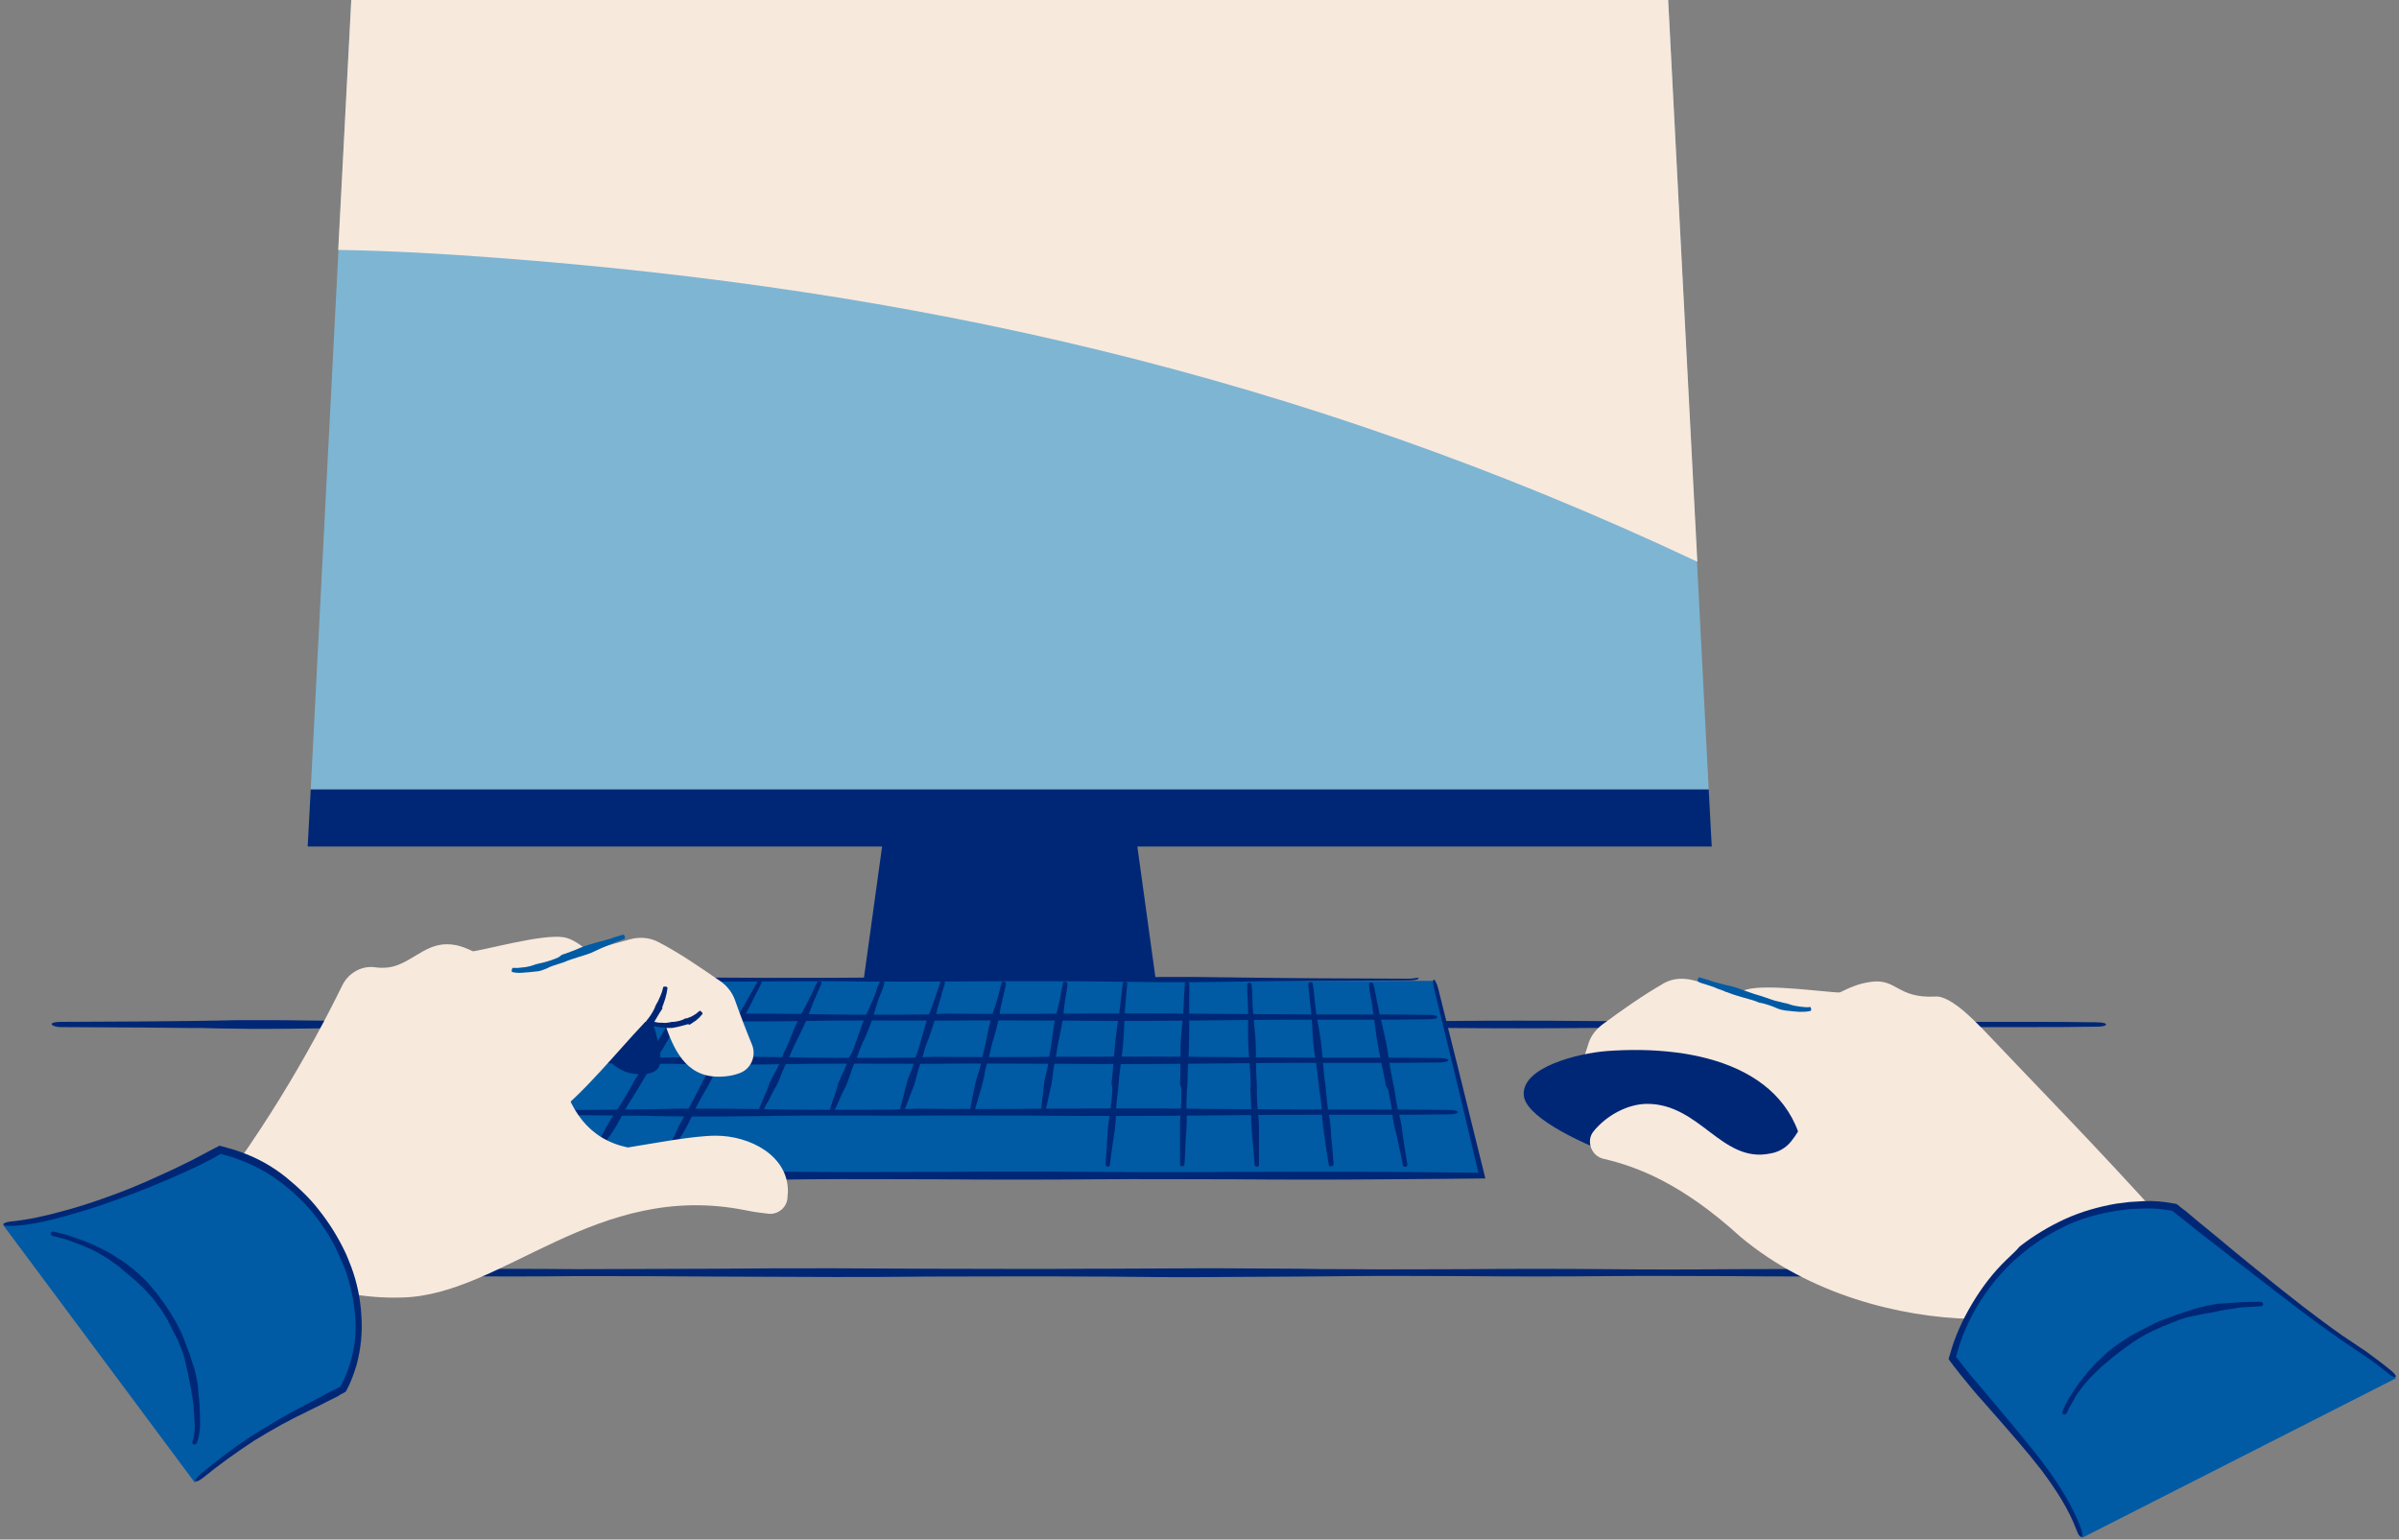 <svg width="550" height="353" viewBox="0 0 550 353" fill="none" xmlns="http://www.w3.org/2000/svg">
<rect x="0" y="0" width="550" height="353" fill="#808080" stroke="none"/>
<g clip-path="url(#clip0_3666_3853)">
<path d="M13.84 235.5C20.24 235.5 26.64 235.6 33.04 235.6L43.04 235.7C45.34 235.7 47.74 235.7 50.04 235.8C52.54 235.8 55.14 235.9 57.64 235.9C62.14 235.9 67.04 235.9 72.44 235.8C82.24 235.6 92.24 235.7 101.84 235.7C111.34 235.8 121.04 235.8 130.64 235.7C141.14 235.7 151.84 235.7 162.14 235.8C170.94 235.8 179.94 235.9 188.94 235.9C195.94 235.9 203.04 235.9 210.04 235.8C222.24 235.8 234.84 235.7 247.24 235.8H250.04C258.74 235.9 267.64 236 276.44 235.9C282.34 235.9 288.24 235.8 294.14 235.8C297.94 235.8 301.84 235.7 305.64 235.7C314.44 235.6 323.34 235.7 332.04 235.7C342.54 235.8 353.34 235.8 364.04 235.7C373.34 235.6 382.84 235.7 392.14 235.7C402.04 235.8 412.34 235.8 422.44 235.7C426.24 235.7 429.94 235.6 433.74 235.6C439.74 235.5 445.64 235.5 451.64 235.5C455.94 235.5 460.24 235.5 464.54 235.5C469.84 235.5 475.44 235.5 480.84 235.4C481.94 235.4 482.84 235.2 482.84 234.9C482.84 234.6 481.94 234.4 480.84 234.4C475.34 234.3 469.84 234.3 464.44 234.3C460.14 234.3 455.84 234.3 451.54 234.3C445.54 234.3 439.64 234.2 433.64 234.2C429.94 234.2 426.14 234.1 422.44 234.1C412.34 234 402.04 234.1 392.14 234.1C382.94 234.2 373.44 234.2 364.14 234.1C353.44 234 342.64 234 332.14 234.1C323.44 234.1 314.54 234.2 305.74 234.1C301.84 234.1 298.04 234.1 294.14 234C288.24 234 282.44 233.9 276.54 233.9C275.14 233.9 273.84 233.9 272.44 233.9C264.94 233.9 257.34 234 249.94 234H247.24C234.84 234.1 222.24 234 210.04 234C203.04 234 195.94 233.9 188.94 233.9C180.04 233.9 170.94 233.9 162.14 234C151.84 234 141.14 234.1 130.74 234.1C121.04 234 111.24 234 101.84 234.1C92.14 234.2 82.24 234.2 72.34 234C67.04 233.9 62.14 233.9 57.64 233.9C55.14 233.9 52.54 233.9 50.04 234C47.74 234 45.34 234.1 43.04 234.1L32.94 234.2C26.54 234.2 20.24 234.3 13.84 234.3C12.74 234.3 11.84 234.5 11.84 234.8C11.84 235.1 12.74 235.5 13.84 235.5Z" fill="#002776"/>
<path d="M13.84 292.4C20.34 292.4 26.84 292.5 33.24 292.5L43.34 292.6C45.74 292.6 48.04 292.6 50.44 292.7C53.04 292.7 55.54 292.8 58.14 292.8C62.74 292.8 67.64 292.8 73.04 292.7C82.94 292.5 93.04 292.6 102.84 292.6C112.44 292.7 122.34 292.7 132.04 292.6C142.64 292.6 153.54 292.6 164.04 292.7C172.94 292.7 182.14 292.8 191.14 292.8C198.24 292.8 205.34 292.8 212.54 292.7C224.84 292.7 237.64 292.6 250.14 292.7H253.04C261.84 292.8 270.94 292.9 279.84 292.8C285.84 292.8 291.74 292.7 297.74 292.7C301.64 292.7 305.54 292.6 309.44 292.6C318.34 292.5 327.44 292.6 336.14 292.6C346.74 292.7 357.74 292.7 368.54 292.6C377.94 292.5 387.64 292.6 396.94 292.6C406.94 292.7 417.34 292.7 427.64 292.6C431.44 292.6 435.24 292.5 439.04 292.5C445.04 292.4 451.14 292.4 457.14 292.4C461.44 292.4 465.84 292.4 470.14 292.4C475.54 292.4 481.14 292.4 486.64 292.3C487.74 292.3 488.64 292.1 488.64 291.8C488.64 291.5 487.74 291.3 486.64 291.3C481.14 291.2 475.44 291.2 470.04 291.2C465.74 291.2 461.34 291.2 457.04 291.2C451.04 291.2 444.94 291.1 438.94 291.1C435.14 291.1 431.34 291 427.54 291C417.24 290.9 406.94 291 396.84 291C387.54 291.1 377.84 291.1 368.44 291C357.64 290.9 346.64 290.9 336.04 291C327.24 291 318.24 291.1 309.24 291C305.34 291 301.44 291 297.54 290.9C291.64 290.9 285.64 290.8 279.74 290.8C278.34 290.8 276.94 290.8 275.54 290.8C267.94 290.8 260.24 290.9 252.74 290.9H250.04C237.54 291 224.74 290.9 212.44 290.9C205.34 290.9 198.24 290.8 191.04 290.8C182.04 290.8 172.84 290.8 163.94 290.9C153.44 290.9 142.64 291 132.14 291C122.34 290.9 112.44 290.9 102.84 291C93.04 291.1 82.94 291.1 73.04 290.9C67.64 291 62.74 291 58.14 291C55.54 291 53.04 291 50.44 291.1C48.04 291.1 45.74 291.2 43.34 291.2L33.14 291.3C26.74 291.3 20.24 291.4 13.84 291.4C12.74 291.4 11.74 291.6 11.74 291.9C11.74 292.2 12.74 292.3 13.84 292.4Z" fill="#002776"/>
<path d="M265.64 229.5H197.34L209.34 142.6H253.64L265.64 229.5Z" fill="#002776"/>
<path d="M382.44 184.1H80.54L71.24 181L80.54 0H382.44L391.74 181L382.44 184.1Z" fill="#7EB5D2"/>
<path d="M389.14 128.8C297.44 85.6 208.44 66.2 113.74 59.1C101.84 58.2 89.74 57.5 77.54 57.3L80.54 -0.1H382.44L389.14 128.8Z" fill="#F8E9DD"/>
<path d="M71.24 181H391.74L392.44 194.1H70.54L71.24 181Z" fill="#002776"/>
<path d="M328.64 224.9L339.64 269.8H100.04L132.04 224.9H325.34" fill="#005AA4"/>
<path d="M323.04 224.4C315.74 224.4 308.54 224.3 301.24 224.3L289.94 224.2L282.04 224.1C279.14 224.1 276.24 224 273.44 224C268.24 224 262.84 224 256.74 224.1C245.64 224.3 234.34 224.2 223.34 224.2C212.64 224.1 201.54 224.1 190.64 224.2C178.74 224.2 166.54 224.2 154.84 224.1C147.24 224.1 139.44 224.1 131.64 224C130.04 226.2 128.54 228.4 126.94 230.6L113.04 250.1C108.34 256.8 103.44 263.6 98.64 270.5C105.24 270.5 112.04 270.5 118.64 270.5H121.84C131.64 270.6 141.84 270.7 151.84 270.6L171.94 270.5C176.24 270.5 180.64 270.5 185.04 270.4C195.04 270.3 205.14 270.4 214.94 270.4C226.84 270.5 239.14 270.5 251.24 270.4C261.84 270.3 272.64 270.4 283.04 270.4C294.34 270.5 305.94 270.5 317.44 270.4L330.24 270.3C333.64 270.3 337.14 270.2 340.54 270.2C339.64 266.4 338.64 262.7 337.74 258.9L334.24 244.7C332.74 238.8 331.24 232.7 329.74 226.7C329.44 225.5 328.94 224.6 328.74 224.6C328.44 224.7 328.54 225.7 328.84 226.9C330.34 232.9 331.74 239 333.24 245C334.34 249.7 335.54 254.4 336.64 259.2L338.94 268.9L330.24 268.8C326.04 268.8 321.74 268.7 317.54 268.7C306.04 268.6 294.44 268.7 283.14 268.7C272.74 268.8 261.94 268.8 251.34 268.7C239.24 268.6 226.94 268.6 215.04 268.7C205.24 268.7 195.04 268.8 185.04 268.7L171.94 268.6C165.24 268.6 158.64 268.5 151.94 268.5C150.34 268.5 148.84 268.5 147.24 268.5C138.64 268.5 130.04 268.6 121.74 268.6H118.74C113.04 268.6 107.24 268.6 101.54 268.6C105.94 262.5 110.24 256.5 114.44 250.6C119.04 244.1 123.74 237.6 128.34 231.1C129.74 229.1 131.14 227.2 132.54 225.2C140.04 225.2 147.54 225.2 154.84 225.1C166.54 225.1 178.74 225 190.54 225C201.54 225.1 212.64 225.1 223.34 225C234.34 224.9 245.64 224.9 256.74 225.1C262.84 225.2 268.24 225.2 273.44 225.2L282.04 225.1C284.64 225.1 287.34 225 289.94 225L301.34 224.9C308.54 224.9 315.74 224.8 322.94 224.8C324.24 224.8 325.24 224.6 325.24 224.3C325.24 224 324.34 224.4 323.04 224.4Z" fill="#002776"/>
<path d="M128.84 249.2C127.64 251.1 126.34 253.2 124.84 255C124.04 256 123.44 257 122.84 257.9C122.54 258.4 122.24 258.9 121.84 259.5C121.54 260 121.24 260.5 120.94 260.9L119.64 262.9C118.84 264.2 118.04 265.5 117.24 266.8C117.14 267 117.14 267.3 117.44 267.5C117.64 267.7 117.94 267.6 118.14 267.4C119.04 266.2 119.94 264.9 120.84 263.7L122.24 261.8C122.54 261.3 122.94 260.9 123.24 260.5C123.64 260 123.94 259.5 124.34 259C124.94 258.1 125.64 257.1 126.24 256C127.44 254 128.84 252 130.14 250.1L130.84 249.1C132.04 247.2 133.34 245.4 134.64 243.6C136.04 241.7 137.44 239.7 138.74 237.6C139.24 236.8 139.74 236.1 140.14 235.3C140.84 234.1 141.64 232.9 142.44 231.7C142.94 230.8 143.54 230 144.14 229.1C144.84 228 145.64 226.9 146.24 225.8C146.34 225.6 146.34 225.3 146.04 225.1C145.84 225 145.54 225 145.34 225.2C144.54 226.3 143.84 227.3 143.14 228.4C142.54 229.2 142.04 230.1 141.44 230.9C140.64 232.1 139.74 233.2 138.94 234.4C138.44 235.1 137.84 235.8 137.34 236.6C135.94 238.6 134.54 240.6 133.34 242.6C132.14 244.5 130.94 246.4 129.64 248.2L128.84 249.2Z" fill="#002776"/>
<path d="M144.64 249.3C143.54 251.2 142.34 253.2 141.04 255.1C140.34 256.1 139.74 257.1 139.24 258C138.94 258.5 138.64 259 138.44 259.5C138.14 260 137.94 260.5 137.64 260.9L136.54 262.9C135.84 264.2 135.14 265.5 134.34 266.7C134.24 266.9 134.34 267.2 134.54 267.4C134.74 267.6 135.04 267.5 135.24 267.3C136.04 266.1 136.84 264.8 137.64 263.6L138.94 261.7C139.24 261.2 139.54 260.8 139.84 260.4C140.14 259.9 140.54 259.4 140.84 258.9C141.44 258 141.94 257 142.54 255.9C143.54 253.9 144.84 251.9 146.04 250L146.64 249C147.74 247.1 148.84 245.3 150.04 243.5C151.24 241.6 152.54 239.6 153.64 237.5C154.04 236.7 154.44 236 154.94 235.2C155.64 234 156.24 232.8 156.94 231.6C157.44 230.7 157.94 229.9 158.44 229C159.04 227.9 159.74 226.8 160.34 225.7C160.44 225.5 160.34 225.2 160.14 225C159.94 224.8 159.64 224.9 159.44 225.1C158.74 226.2 158.04 227.3 157.44 228.3C156.94 229.1 156.44 230 155.84 230.8C155.14 232 154.34 233.1 153.54 234.3C153.04 235 152.54 235.7 152.14 236.5C150.84 238.5 149.64 240.5 148.54 242.5C147.44 244.4 146.44 246.3 145.24 248.1L144.64 249.3Z" fill="#002776"/>
<path d="M160.44 249.3C159.44 251.2 158.44 253.2 157.34 255.1C156.74 256.1 156.24 257.1 155.74 258C155.44 258.5 155.24 259 155.04 259.5C154.84 260 154.64 260.5 154.34 260.9L153.34 262.9C152.74 264.2 152.04 265.5 151.44 266.7C151.34 266.9 151.44 267.2 151.64 267.3C151.84 267.4 152.14 267.4 152.34 267.1C153.04 265.8 153.74 264.6 154.44 263.4L155.54 261.5C155.84 261 156.04 260.6 156.34 260.2C156.64 259.7 156.94 259.2 157.24 258.7C157.74 257.8 158.24 256.8 158.74 255.7C159.64 253.7 160.74 251.7 161.84 249.8L162.44 248.8C163.34 246.9 164.44 245.1 165.44 243.3C166.54 241.4 167.64 239.4 168.64 237.3C169.04 236.5 169.34 235.8 169.74 235C170.34 233.8 170.84 232.6 171.54 231.4C171.94 230.5 172.44 229.7 172.84 228.8C173.44 227.7 173.94 226.6 174.54 225.5C174.64 225.3 174.54 225 174.34 224.9C174.14 224.8 173.84 224.8 173.64 225.1C173.04 226.2 172.44 227.3 171.84 228.3C171.34 229.1 170.94 230 170.44 230.8C169.74 232 169.14 233.1 168.44 234.3C168.04 235 167.54 235.7 167.14 236.5C165.94 238.5 164.94 240.5 163.94 242.5C163.04 244.4 162.04 246.3 161.04 248.1L160.44 249.3Z" fill="#002776"/>
<path d="M179.44 242.2C178.84 243.6 178.24 245 177.44 246.3C177.04 247 176.74 247.7 176.44 248.3C176.34 248.7 176.14 249 176.04 249.4C175.94 249.7 175.84 250.1 175.64 250.4L175.04 251.8C174.64 252.7 174.34 253.6 173.94 254.5C173.84 254.7 174.04 254.9 174.24 255C174.44 255.1 174.74 255.1 174.84 254.9C175.24 254 175.74 253.1 176.24 252.3L176.94 250.9C177.14 250.6 177.24 250.3 177.44 249.9C177.64 249.6 177.84 249.2 178.04 248.9C178.34 248.3 178.64 247.6 178.94 246.8C179.44 245.4 180.14 244 180.84 242.6L181.14 241.9C181.64 240.6 182.34 239.2 182.94 238C183.64 236.6 184.34 235.2 184.94 233.8C185.14 233.3 185.34 232.7 185.54 232.2C185.84 231.3 186.24 230.5 186.54 229.6C186.84 229 187.04 228.4 187.34 227.8C187.64 227 188.04 226.3 188.34 225.5C188.44 225.3 188.24 225.1 188.04 225C187.84 224.9 187.54 224.9 187.44 225.1C187.04 225.8 186.64 226.6 186.34 227.4C186.04 228 185.74 228.6 185.44 229.2C185.04 230 184.64 230.8 184.14 231.7C183.84 232.2 183.54 232.7 183.34 233.2C182.64 234.6 181.94 236 181.44 237.5C180.94 238.8 180.34 240.2 179.64 241.5L179.44 242.2Z" fill="#002776"/>
<path d="M194.74 242.3C194.24 243.7 193.74 245.1 193.04 246.4C192.74 247.1 192.44 247.8 192.14 248.5C192.04 248.9 191.94 249.2 191.84 249.6C191.74 249.9 191.64 250.3 191.54 250.6L191.04 252C190.74 252.9 190.44 253.8 190.14 254.7C190.04 254.9 190.24 255.1 190.54 255.2C190.84 255.3 191.04 255.3 191.14 255.1C191.54 254.2 191.94 253.3 192.34 252.4L192.94 251C193.04 250.7 193.24 250.4 193.44 250C193.64 249.7 193.74 249.3 193.94 249C194.24 248.4 194.44 247.7 194.74 246.9C195.14 245.5 195.74 244.1 196.34 242.7L196.64 242C197.04 240.7 197.64 239.3 198.24 238.1C198.84 236.7 199.44 235.3 199.94 233.8C200.14 233.3 200.24 232.7 200.44 232.2C200.74 231.3 200.94 230.5 201.24 229.6C201.44 229 201.64 228.4 201.94 227.8C202.24 227 202.54 226.3 202.74 225.5C202.84 225.3 202.64 225.1 202.34 225C202.14 224.9 201.84 224.9 201.74 225.1C201.34 225.8 201.04 226.6 200.84 227.4C200.64 228 200.34 228.6 200.14 229.2C199.74 230 199.44 230.8 199.04 231.7C198.84 232.2 198.54 232.7 198.34 233.2C197.74 234.6 197.24 236.1 196.74 237.5C196.24 238.8 195.84 240.2 195.24 241.5L194.74 242.3Z" fill="#002776"/>
<path d="M209.94 242.3C209.54 243.7 209.14 245.1 208.54 246.4C208.24 247.1 208.04 247.8 207.84 248.5C207.74 248.9 207.64 249.2 207.54 249.6C207.44 249.9 207.34 250.3 207.34 250.6L206.94 252C206.74 252.9 206.44 253.8 206.24 254.7C206.24 254.9 206.34 255.1 206.64 255.1C206.94 255.2 207.14 255.1 207.24 255C207.54 254.1 207.84 253.2 208.24 252.3L208.74 250.9C208.84 250.6 209.04 250.3 209.14 249.9C209.24 249.6 209.44 249.2 209.54 248.9C209.74 248.3 209.94 247.6 210.14 246.8C210.44 245.4 210.94 244 211.44 242.6L211.64 241.9C211.94 240.6 212.44 239.2 212.94 238C213.44 236.6 213.94 235.2 214.34 233.7C214.44 233.2 214.64 232.6 214.74 232.1C214.94 231.2 215.14 230.4 215.44 229.5C215.64 228.9 215.84 228.3 215.94 227.7C216.14 226.9 216.44 226.2 216.64 225.4C216.64 225.2 216.54 225 216.24 225C215.94 224.9 215.74 225 215.64 225.1C215.34 225.9 215.14 226.6 214.84 227.4C214.64 228 214.44 228.6 214.24 229.2C213.94 230 213.64 230.9 213.34 231.7C213.14 232.2 212.94 232.7 212.74 233.2C212.24 234.6 211.84 236.1 211.44 237.5C211.04 238.8 210.74 240.2 210.24 241.5L209.94 242.3Z" fill="#002776"/>
<path d="M225.24 242.4C224.94 243.8 224.64 245.2 224.14 246.5C223.94 247.2 223.74 247.9 223.54 248.6C223.44 249 223.44 249.3 223.34 249.7C223.24 250 223.24 250.4 223.14 250.7L222.84 252.1C222.64 253 222.54 253.9 222.34 254.8C222.34 255 222.54 255.1 222.74 255.2C223.04 255.3 223.24 255.2 223.34 255C223.64 254.1 223.84 253.2 224.14 252.3L224.54 250.9C224.64 250.6 224.74 250.3 224.84 249.9C224.94 249.6 225.04 249.2 225.14 248.8C225.34 248.2 225.44 247.5 225.64 246.7C225.84 245.3 226.24 243.9 226.64 242.6L226.84 241.9C227.14 240.6 227.44 239.2 227.84 238C228.24 236.6 228.64 235.2 228.94 233.7C229.04 233.2 229.14 232.6 229.24 232.1C229.34 231.2 229.54 230.4 229.74 229.6C229.84 229 230.04 228.4 230.14 227.8C230.34 227 230.54 226.3 230.64 225.5C230.64 225.3 230.44 225.2 230.24 225.1C229.94 225 229.74 225.1 229.64 225.3C229.44 226.1 229.24 226.8 229.04 227.6C228.94 228.2 228.74 228.8 228.54 229.4C228.34 230.2 228.04 231.1 227.74 231.9C227.54 232.4 227.44 232.9 227.24 233.5C226.84 234.9 226.54 236.4 226.24 237.8C225.94 239.1 225.74 240.5 225.34 241.7L225.24 242.4Z" fill="#002776"/>
<path d="M240.54 242.4C240.34 243.8 240.14 245.2 239.74 246.5C239.54 247.2 239.44 247.9 239.34 248.6C239.34 249 239.24 249.3 239.24 249.7C239.24 250 239.14 250.4 239.14 250.7L238.94 252.1C238.84 253 238.74 253.9 238.64 254.8C238.64 255 238.84 255.1 239.14 255.2C239.44 255.3 239.64 255.2 239.64 255C239.84 254.1 240.04 253.2 240.24 252.3L240.54 250.9C240.64 250.6 240.74 250.3 240.74 249.9C240.84 249.5 240.94 249.2 241.04 248.8C241.14 248.2 241.24 247.5 241.34 246.7C241.44 245.3 241.74 243.9 242.04 242.6L242.14 241.9C242.34 240.6 242.54 239.2 242.84 238C243.14 236.6 243.44 235.2 243.64 233.7C243.74 233.2 243.74 232.6 243.84 232.1C243.94 231.3 244.04 230.4 244.14 229.6C244.24 229 244.34 228.4 244.44 227.8C244.54 227 244.74 226.3 244.74 225.5C244.74 225.3 244.54 225.2 244.24 225.1C243.94 225.1 243.74 225.1 243.74 225.3C243.54 226.1 243.44 226.8 243.24 227.6C243.14 228.2 243.04 228.8 242.94 229.4C242.74 230.2 242.54 231.1 242.34 231.9C242.24 232.4 242.04 232.9 241.94 233.5C241.64 234.9 241.44 236.4 241.24 237.8C241.04 239.1 240.94 240.5 240.64 241.7L240.54 242.4Z" fill="#002776"/>
<path d="M255.04 249.6C254.94 251.5 254.74 253.5 254.44 255.4C254.24 256.5 254.14 257.4 254.04 258.3C254.04 258.8 253.94 259.3 253.94 259.8C253.94 260.3 253.94 260.7 253.84 261.2L253.74 263.2C253.64 264.5 253.54 265.7 253.44 267C253.44 267.2 253.64 267.4 253.94 267.5C254.24 267.5 254.44 267.4 254.44 267.1C254.64 265.8 254.74 264.6 254.94 263.3L255.24 261.3C255.34 260.8 255.34 260.4 255.44 259.9C255.54 259.4 255.64 258.9 255.64 258.4C255.74 257.5 255.84 256.5 255.84 255.5C255.84 253.5 256.14 251.6 256.34 249.7L256.44 248.7C256.54 246.8 256.84 245 257.04 243.1C257.34 241.1 257.54 239.1 257.64 237.1C257.64 236.4 257.74 235.6 257.74 234.9C257.84 233.7 257.84 232.5 257.94 231.3C258.04 230.4 258.04 229.6 258.14 228.7C258.24 227.6 258.34 226.5 258.44 225.5C258.44 225.3 258.24 225.1 257.94 225.1C257.64 225.1 257.44 225.2 257.44 225.4C257.24 226.5 257.14 227.6 257.04 228.6C256.94 229.4 256.84 230.3 256.74 231.1C256.64 232.3 256.44 233.5 256.24 234.6C256.14 235.3 256.04 236.1 255.94 236.8C255.64 238.8 255.54 240.8 255.34 242.8C255.24 244.6 255.04 246.5 254.84 248.4L255.04 249.6Z" fill="#002776"/>
<path d="M270.84 249.6C270.84 251.5 270.84 253.5 270.64 255.4C270.54 256.5 270.54 257.4 270.54 258.3C270.54 258.8 270.54 259.3 270.54 259.8C270.54 260.3 270.54 260.7 270.54 261.2V263.2C270.54 264.5 270.54 265.7 270.54 267C270.54 267.2 270.74 267.4 271.04 267.4C271.34 267.4 271.54 267.2 271.54 267C271.64 265.7 271.74 264.5 271.74 263.2L271.84 261.2C271.84 260.7 271.94 260.3 271.94 259.8C271.94 259.3 272.04 258.8 272.04 258.3C272.04 257.4 272.14 256.4 272.04 255.4C271.94 253.5 272.04 251.5 272.14 249.6L272.24 248.6C272.24 246.7 272.34 244.9 272.44 243C272.54 241 272.64 239 272.64 237C272.64 236.3 272.64 235.5 272.64 234.8C272.64 233.6 272.64 232.4 272.64 231.3C272.64 230.4 272.64 229.6 272.64 228.7C272.64 227.6 272.74 226.5 272.64 225.5C272.64 225.3 272.44 225.1 272.14 225.1C271.84 225.1 271.64 225.3 271.64 225.5C271.54 226.6 271.54 227.7 271.44 228.7C271.44 229.5 271.34 230.4 271.34 231.2C271.24 232.4 271.14 233.6 271.04 234.7C270.94 235.4 270.94 236.2 270.84 236.9C270.64 238.9 270.64 240.9 270.64 242.9C270.64 244.7 270.64 246.6 270.54 248.5L270.84 249.6Z" fill="#002776"/>
<path d="M286.64 249.7C286.74 251.6 286.94 253.6 286.84 255.5C286.84 256.6 286.84 257.5 286.94 258.4C286.94 258.9 287.04 259.4 287.04 259.9C287.04 260.4 287.14 260.8 287.14 261.3L287.34 263.3C287.44 264.6 287.54 265.8 287.64 267.1C287.64 267.3 287.94 267.5 288.14 267.5C288.44 267.5 288.64 267.3 288.64 267.1C288.64 265.8 288.64 264.6 288.64 263.3V261.3C288.64 260.8 288.64 260.4 288.64 259.9C288.64 259.4 288.64 258.9 288.64 258.4C288.64 257.5 288.54 256.5 288.44 255.5C288.24 253.6 288.14 251.6 288.14 249.7V248.7C288.04 246.9 287.94 245 287.94 243.1C287.94 241.1 287.94 239.1 287.74 237.1C287.64 236.4 287.64 235.6 287.54 234.9C287.44 233.7 287.34 232.5 287.24 231.4C287.14 230.6 287.14 229.7 287.14 228.9C287.14 227.8 287.04 226.7 286.94 225.7C286.94 225.5 286.64 225.3 286.44 225.3C286.14 225.3 285.94 225.5 285.94 225.7C285.94 226.8 285.94 227.9 286.04 228.9C286.04 229.7 286.14 230.6 286.14 231.4C286.14 232.6 286.14 233.8 286.14 235C286.14 235.7 286.14 236.5 286.14 237.2C286.14 239.2 286.24 241.2 286.44 243.2C286.54 245 286.74 246.9 286.74 248.8L286.64 249.7Z" fill="#002776"/>
<path d="M302.44 249.7C302.74 251.6 303.04 253.6 303.04 255.5C303.14 256.6 303.24 257.5 303.34 258.4C303.44 258.9 303.54 259.4 303.54 259.9C303.64 260.4 303.74 260.8 303.74 261.3L304.04 263.3C304.24 264.6 304.44 265.8 304.64 267.1C304.64 267.3 304.94 267.5 305.24 267.4C305.54 267.4 305.74 267.2 305.74 266.9C305.64 265.6 305.54 264.4 305.44 263.1L305.24 261.1C305.24 260.6 305.14 260.2 305.14 259.7C305.14 259.2 305.04 258.7 305.04 258.2C304.94 257.3 304.84 256.3 304.64 255.3C304.24 253.4 304.14 251.4 303.94 249.5L303.84 248.5C303.54 246.7 303.44 244.8 303.24 242.9C303.04 240.9 302.94 238.9 302.54 236.9C302.44 236.2 302.34 235.4 302.14 234.7C301.94 233.5 301.74 232.4 301.64 231.2C301.54 230.4 301.44 229.5 301.34 228.7C301.24 227.6 301.14 226.5 300.94 225.5C300.94 225.3 300.64 225.1 300.44 225.2C300.24 225.3 299.94 225.4 299.94 225.6C300.04 226.7 300.14 227.8 300.24 228.9C300.34 229.7 300.44 230.6 300.54 231.5C300.64 232.7 300.74 233.9 300.84 235.1C300.84 235.8 300.94 236.6 300.94 237.3C301.04 239.3 301.34 241.3 301.64 243.3C301.94 245.1 302.14 247 302.34 248.8L302.44 249.7Z" fill="#002776"/>
<path d="M318.24 249.8C318.64 251.7 319.04 253.7 319.24 255.6C319.34 256.7 319.54 257.6 319.74 258.5C319.84 259 319.94 259.5 320.14 260C320.24 260.5 320.34 260.9 320.44 261.4L320.84 263.4C321.14 264.7 321.44 265.9 321.64 267.2C321.64 267.4 321.94 267.6 322.24 267.5C322.54 267.5 322.74 267.2 322.64 267C322.44 265.7 322.24 264.4 322.04 263.2L321.74 261.2C321.64 260.7 321.64 260.3 321.54 259.8C321.44 259.3 321.44 258.8 321.34 258.3C321.14 257.4 321.04 256.4 320.74 255.4C320.24 253.5 319.94 251.5 319.64 249.6L319.44 248.6C319.04 246.8 318.74 244.9 318.44 243C318.14 241 317.84 239 317.34 237C317.14 236.3 317.04 235.5 316.84 234.8C316.54 233.6 316.24 232.5 316.04 231.3C315.84 230.5 315.74 229.6 315.54 228.8C315.34 227.7 315.14 226.6 314.84 225.6C314.74 225.4 314.54 225.2 314.24 225.3C313.94 225.3 313.84 225.6 313.84 225.8C313.94 226.9 314.14 228 314.34 229.1C314.54 229.9 314.64 230.8 314.74 231.7C314.94 232.9 315.14 234.1 315.24 235.3C315.34 236 315.44 236.8 315.54 237.5C315.84 239.5 316.24 241.5 316.64 243.5C317.04 245.3 317.44 247.2 317.74 249L318.24 249.8Z" fill="#002776"/>
<path d="M204.84 254.4C194.74 254.5 184.34 254.5 174.04 254.3C168.44 254.2 163.44 254.2 158.64 254.2C156.04 254.2 153.34 254.2 150.64 254.3C148.24 254.3 145.74 254.4 143.34 254.4L132.84 254.5C126.14 254.5 119.54 254.6 112.84 254.6C111.64 254.6 110.74 254.8 110.74 255.1C110.74 255.4 111.64 255.6 112.84 255.6C119.54 255.6 126.24 255.7 132.94 255.7L143.34 255.8C145.74 255.8 148.24 255.8 150.64 255.9C153.24 255.9 155.94 256 158.64 256C163.34 256 168.44 256 174.04 255.9C184.24 255.7 194.74 255.8 204.84 255.8H210.04C219.84 255.7 229.74 255.8 239.34 255.8C249.74 255.9 260.44 255.9 271.04 255.8C274.94 255.8 278.94 255.7 282.84 255.7C289.04 255.6 295.24 255.6 301.54 255.6C306.04 255.6 310.54 255.6 315.04 255.6C320.64 255.6 326.44 255.6 332.14 255.5C333.34 255.5 334.24 255.3 334.24 255C334.24 254.7 333.34 254.5 332.14 254.5C326.44 254.4 320.64 254.4 315.04 254.4C310.54 254.4 306.14 254.4 301.64 254.4C295.44 254.4 289.14 254.3 282.94 254.3C279.04 254.3 275.14 254.2 271.24 254.2C260.64 254.1 249.94 254.2 239.54 254.2C229.94 254.3 219.94 254.3 210.24 254.2L204.84 254.4Z" fill="#002776"/>
<path d="M209.04 242.5C199.44 242.6 189.54 242.6 179.74 242.4C174.44 242.3 169.64 242.3 165.14 242.3C162.64 242.3 160.14 242.3 157.54 242.4C155.24 242.4 152.94 242.5 150.64 242.5L140.64 242.6C134.34 242.6 128.04 242.7 121.64 242.7C120.54 242.7 119.64 242.9 119.64 243.2C119.64 243.5 120.54 243.7 121.64 243.7C128.04 243.7 134.34 243.8 140.74 243.8L150.64 243.9C152.94 243.9 155.24 243.9 157.54 244C160.04 244 162.54 244.1 165.14 244.1C169.64 244.1 174.44 244.1 179.84 244C189.54 243.8 199.44 243.9 209.04 243.9H214.04C223.34 243.8 232.74 243.9 241.94 243.9C251.84 244 261.94 244 272.04 243.9C275.74 243.9 279.54 243.8 283.24 243.8C289.14 243.7 295.04 243.7 301.04 243.7C305.34 243.7 309.54 243.7 313.84 243.7C319.14 243.7 324.64 243.7 330.04 243.6C331.14 243.6 332.04 243.4 332.04 243.1C332.04 242.8 331.14 242.6 330.04 242.6C324.64 242.5 319.14 242.5 313.74 242.5C309.44 242.5 305.24 242.5 300.94 242.5C295.04 242.5 289.04 242.4 283.14 242.4C279.44 242.4 275.74 242.3 272.04 242.3C261.94 242.2 251.74 242.3 241.94 242.3C232.74 242.4 223.34 242.4 214.14 242.3L209.04 242.5Z" fill="#002776"/>
<path d="M212.24 232.6C203.14 232.7 193.64 232.7 184.34 232.5C179.24 232.4 174.74 232.4 170.34 232.4C167.94 232.4 165.54 232.4 163.14 232.5C160.94 232.5 158.74 232.6 156.54 232.6L147.04 232.7C141.04 232.7 134.94 232.8 128.94 232.8C127.84 232.8 127.04 233 127.04 233.3C127.04 233.6 127.94 233.8 128.94 233.8C135.04 233.8 141.04 233.9 147.14 233.9L156.54 234C158.74 234 160.94 234 163.14 234.1C165.54 234.1 167.94 234.2 170.34 234.2C174.64 234.2 179.24 234.2 184.34 234.1C193.64 233.9 203.04 234 212.24 234H217.04C225.84 233.9 234.94 234 243.64 234C253.04 234.1 262.74 234.1 272.34 234C275.94 234 279.44 233.9 283.04 233.9C288.64 233.8 294.34 233.8 299.94 233.8C304.04 233.8 308.04 233.8 312.14 233.8C317.24 233.8 322.44 233.8 327.64 233.7C328.74 233.7 329.54 233.5 329.54 233.2C329.54 232.9 328.74 232.7 327.64 232.7C322.44 232.6 317.24 232.6 312.14 232.6C308.04 232.6 304.04 232.6 299.94 232.6C294.24 232.6 288.64 232.5 282.94 232.5C279.44 232.5 275.84 232.4 272.34 232.4C262.74 232.3 253.04 232.4 243.64 232.4C234.94 232.5 225.94 232.5 217.14 232.4L212.24 232.6Z" fill="#002776"/>
<path d="M108.04 218.3C107.84 218.3 107.54 218.3 107.34 218.3C111.14 217.9 124.14 214.1 129.24 214.9C133.04 215.5 137.54 220.8 140.64 223.4C138.74 224.3 136.24 224 134.14 224.3C127.34 225.2 120.54 225 113.74 225.4" fill="#F8E9DD"/>
<path d="M134.64 232.4C136.64 239.5 139.44 246.3 146.84 246.3C150.64 246.3 151.44 244.7 151.44 242.8C151.44 238.3 147.74 229.7 146.74 223.7L134.64 232.4Z" fill="#002776"/>
<path d="M64.14 291.4C73.04 295.7 82.54 297.8 92.24 297.5C115.34 296.9 136.64 270.6 170.94 277.5C172.84 277.9 174.54 278.1 176.24 278.3C178.44 278.5 180.44 276.8 180.54 274.6C180.54 274.1 180.64 273.6 180.64 273.1C180.64 264.9 171.84 260.4 164.14 260.4C158.84 260.4 149.64 262.2 143.94 263.1C134.94 261.2 130.44 254.6 128.24 245C128.24 244.8 56.94 261.2 64.14 291.4Z" fill="#F8E9DD"/>
<path d="M78.44 226C79.84 223.1 82.94 221.3 86.14 221.8C86.74 221.9 87.24 221.9 87.84 221.9C93.54 221.9 96.74 216.5 102.44 216.5C108.44 216.5 111.84 221.6 117.94 221.6C121.74 221.6 125.24 220.1 128.74 220.1C134.04 220.1 138.34 224.7 138.34 228.5C138.34 230 90.14 297.5 60.54 297.5L42.44 282.3C59.34 262 71.54 240.1 78.44 226Z" fill="#F8E9DD"/>
<path d="M126.64 256.2C134.54 249.9 140.94 241.7 147.94 234.3C149.34 234.6 150.94 234.9 152.54 235C154.84 241.8 158.04 247.6 166.24 246.8C167.34 246.7 168.34 246.5 169.44 246.1C172.14 245.2 173.44 242.2 172.44 239.6C171.04 236.2 169.74 232.8 168.54 229.4C167.94 227.7 166.84 226.2 165.34 225.1C160.64 221.9 155.84 218.5 150.74 215.9C148.74 214.9 146.44 214.8 144.34 215.4C125.84 220.4 114.84 225.4 114.84 225.4C86.04 237.7 106.64 276.8 126.64 256.2Z" fill="#F8E9DD"/>
<path d="M151.841 230.9L152.141 230.1L152.541 228.9L152.841 227.7C152.941 227.3 152.941 226.9 153.041 226.5C153.041 226.4 152.841 226.2 152.541 226.2C152.241 226.2 152.041 226.2 152.041 226.4C151.941 226.8 151.841 227.1 151.741 227.5L151.341 228.5L150.841 229.6C150.741 229.8 150.541 230.1 150.441 230.3L150.341 230.5C149.941 231.6 149.341 232.6 148.641 233.5L148.241 234L148.041 234.3C147.641 234.9 147.241 235.5 146.841 236C146.541 236.4 146.141 236.8 145.841 237.2C145.441 237.7 144.941 238.1 144.541 238.6C144.441 238.7 144.541 238.9 144.741 239.1C144.941 239.3 145.141 239.4 145.241 239.3C145.741 238.9 146.241 238.4 146.741 237.9C147.141 237.5 147.441 237.1 147.841 236.8C148.341 236.3 148.841 235.7 149.341 235.2L149.641 234.9L149.941 234.4C150.541 233.4 151.141 232.3 151.841 231.3V230.9Z" fill="#002776"/>
<path d="M157.941 235C158.141 234.9 158.441 234.8 158.641 234.6C158.941 234.4 159.241 234.2 159.541 234L160.341 233.3L161.041 232.5C161.141 232.4 161.041 232.2 160.841 232C160.641 231.8 160.441 231.7 160.341 231.8L159.641 232.4L158.841 232.9C158.541 233.1 158.241 233.2 157.941 233.3C157.741 233.4 157.541 233.5 157.341 233.5H157.141C156.341 234 155.341 234.2 154.441 234.3H153.941L153.641 234.4C153.041 234.5 152.441 234.6 151.841 234.5C151.441 234.5 150.941 234.5 150.541 234.4C150.041 234.3 149.441 234.2 148.941 234.1C148.841 234.1 148.741 234.3 148.641 234.5C148.541 234.8 148.641 235 148.741 235C149.341 235.2 149.941 235.3 150.441 235.4C150.941 235.5 151.341 235.5 151.841 235.6C152.441 235.7 153.141 235.7 153.741 235.7H154.041L154.641 235.6C155.741 235.4 156.741 235.1 157.841 234.8L157.941 235Z" fill="#002776"/>
<path d="M128.041 219.5C126.941 220 125.741 220.4 124.541 220.7C123.941 220.8 123.34 221 122.84 221.1L121.94 221.4C121.64 221.5 121.341 221.6 121.141 221.6C120.741 221.7 120.34 221.8 119.94 221.8C119.14 221.9 118.441 222 117.641 221.9C117.541 221.9 117.34 222.1 117.34 222.4C117.24 222.7 117.341 222.9 117.541 222.9C118.441 223.1 119.241 223.1 120.141 223C120.541 223 121.04 222.9 121.44 222.9L122.34 222.8C122.64 222.8 123.04 222.7 123.34 222.7C123.94 222.6 124.541 222.4 125.241 222.1C126.341 221.5 127.541 221.2 128.741 220.8L129.341 220.6C130.441 220.1 131.541 219.8 132.741 219.4C133.941 219 135.241 218.7 136.341 218.1L137.64 217.5C138.34 217.2 139.041 216.9 139.741 216.6C140.241 216.4 140.741 216.2 141.241 216C141.841 215.8 142.54 215.5 143.14 215.3C143.24 215.2 143.341 215 143.241 214.7C143.141 214.4 142.941 214.3 142.841 214.3C142.141 214.5 141.541 214.7 140.841 214.9C140.341 215.1 139.841 215.3 139.341 215.4C138.641 215.6 137.84 215.8 137.14 216C136.64 216.1 136.241 216.3 135.741 216.4C134.541 216.7 133.24 217.2 132.14 217.7C131.04 218.1 129.941 218.6 128.841 218.9L128.041 219.5Z" fill="#005AA4"/>
<path d="M421.84 227.7C422.04 227.7 422.34 227.6 422.54 227.6C418.74 227.6 405.34 225.5 400.34 226.9C396.74 228 392.84 233.8 390.04 236.7C392.04 237.3 394.44 236.8 396.54 236.8C403.44 236.8 410.14 235.9 416.94 235.4" fill="#F8E9DD"/>
<path d="M399.14 242.9C398.04 250.2 396.14 257.3 388.74 258.2C384.94 258.7 384.04 257.2 383.74 255.2C383.14 250.7 385.84 241.8 386.04 235.7L399.14 242.9Z" fill="#002776"/>
<path d="M443.54 228.5C435.04 228.9 434.84 224.4 429.14 225.1C423.14 225.8 420.44 229.3 414.44 230.1C410.74 230.6 407.04 229.5 403.54 229.9C398.24 230.6 394.64 235.7 395.04 239.4C395.24 240.9 451.34 302 480.84 298.3L496.94 281C479.54 261.7 465.94 248 454.24 235.6C454.14 235.7 447.44 228 443.54 228.5Z" fill="#F8E9DD"/>
<path d="M406.64 265.2C398.64 259.1 391.94 251 384.84 243.8C383.44 244.2 381.84 244.4 380.24 244.6C378.14 251.5 375.04 257.3 366.84 256.7C365.74 256.6 364.74 256.4 363.64 256.1C360.94 255.3 359.54 252.3 360.54 249.7C361.84 246.3 363.04 242.9 364.14 239.4C364.64 237.6 365.84 236.1 367.24 235C371.84 231.6 376.64 228.2 381.54 225.4C383.54 224.3 385.74 224.2 387.94 224.7C406.54 229.3 417.74 234 417.74 234C446.74 245.7 427.14 285.3 406.64 265.2Z" fill="#F8E9DD"/>
<path d="M403.94 230C405.14 230.3 406.34 230.7 407.44 231.2C408.14 231.5 408.74 231.6 409.34 231.7C409.64 231.7 410.04 231.8 410.34 231.8L411.24 231.9C411.64 231.9 412.14 232 412.54 232C413.34 232 414.24 232 415.04 231.8C415.24 231.8 415.24 231.5 415.24 231.3C415.14 231 415.04 230.8 414.94 230.9C414.24 231 413.44 230.9 412.64 230.8C412.24 230.7 411.84 230.7 411.44 230.6C411.14 230.5 410.84 230.5 410.64 230.4L409.74 230.1C409.24 230 408.64 229.9 408.04 229.7C406.84 229.5 405.64 229 404.44 228.6L403.84 228.4C402.74 228.1 401.54 227.7 400.44 227.3C399.24 226.9 398.04 226.4 396.84 226.1L395.44 225.8C394.74 225.6 393.94 225.4 393.24 225.2C392.74 225.1 392.24 224.9 391.64 224.7C391.04 224.5 390.34 224.3 389.64 224.1C389.54 224.1 389.34 224.2 389.24 224.5C389.14 224.8 389.24 225 389.34 225.1C389.94 225.4 390.64 225.6 391.34 225.8C391.84 226 392.34 226.1 392.84 226.3C393.54 226.6 394.24 226.9 394.94 227.1C395.34 227.3 395.84 227.5 396.24 227.6C397.44 228.1 398.64 228.4 399.94 228.8C401.04 229.1 402.24 229.4 403.34 229.9L403.94 230Z" fill="#005AA4"/>
<path d="M0.74 280.9C13.24 280.4 36.54 271.6 50.44 263.7C68.54 267.4 82.14 286.1 82.14 303.9C82.14 309 81.04 314.1 78.54 318.7C70.64 323.3 59.84 327 44.64 339.9" fill="#005AA4"/>
<path d="M79.14 291.1C80.34 294.5 81.14 298.1 81.44 301.8C81.74 305.5 81.34 309.2 80.24 312.7C79.64 314.6 78.94 316.3 78.04 317.9C77.94 318.1 78.04 317.9 77.94 318L77.34 318.3C76.94 318.5 76.54 318.7 76.14 318.9C75.34 319.3 74.54 319.7 73.84 320.1L68.74 322.8C67.14 323.6 65.64 324.5 64.04 325.4C61.84 326.7 59.64 328 57.44 329.4C53.34 332.1 49.44 335.1 45.74 338.2C45.04 338.8 44.74 339.4 44.84 339.6C45.04 339.8 45.64 339.5 46.34 339C50.14 335.9 54.04 333.1 58.14 330.4C60.24 329.1 62.44 327.8 64.64 326.6C66.24 325.8 67.74 324.9 69.34 324.2C71.04 323.3 72.84 322.5 74.54 321.6C75.34 321.2 76.14 320.8 76.94 320.4C77.34 320.2 77.74 320 78.14 319.7L78.74 319.4C78.84 319.3 79.14 319.2 79.24 319.1L79.54 318.6C80.44 316.9 81.14 315 81.74 313C82.74 309.3 83.14 305.4 82.84 301.6C82.64 297.8 81.84 294 80.54 290.5C80.04 289.3 79.64 288.1 79.04 286.9C77.44 283.6 75.54 280.5 73.24 277.6C71.04 274.7 68.34 272.2 65.54 269.9C62.54 267.5 59.04 265.5 55.34 264.2L53.94 263.7L52.54 263.3L51.14 262.9C50.94 262.9 50.34 262.5 49.94 262.9L49.14 263.3C47.44 264.2 45.74 265.1 44.04 266C41.44 267.3 38.94 268.5 36.24 269.7C32.14 271.6 27.94 273.3 23.64 274.8C20.54 275.9 17.44 276.9 14.34 277.7C10.44 278.8 6.34 279.7 2.24 280.1C1.44 280.2 0.74 280.5 0.74 280.7C0.74 281 1.44 281.1 2.34 281.1C6.54 281 10.74 280 14.74 278.9C17.94 278 21.04 277.1 24.14 276C28.44 274.5 32.74 272.9 36.94 271.1C39.64 270 42.24 268.8 44.84 267.6C46.64 266.7 48.34 265.9 50.04 264.9L50.54 264.6C50.54 264.6 50.44 264.6 50.74 264.6L52.14 265L53.54 265.4L54.84 265.9C58.34 267.2 61.74 269 64.64 271.3C67.34 273.4 69.94 275.8 72.14 278.6C74.34 281.4 76.24 284.4 77.64 287.6C78.14 288.7 78.64 289.9 79.14 291.1Z" fill="#002776"/>
<path d="M39.74 305.3C40.04 305.9 40.44 306.6 40.74 307.2C41.04 307.9 41.24 308.6 41.54 309.2L41.94 310.2C42.04 310.5 42.14 310.9 42.24 311.3C42.44 312 42.64 312.7 42.74 313.4C43.14 314.9 43.34 316.4 43.64 317.7C43.84 318.4 43.84 319.2 44.04 319.9L44.34 322L44.54 325C44.74 326.9 44.74 328.8 44.14 330.5C44.04 330.8 44.14 331.1 44.44 331.2C44.64 331.3 45.04 331.1 45.14 330.8C45.84 328.9 45.94 326.8 45.84 324.9L45.74 321.9L45.54 319.8C45.44 319 45.44 318.2 45.34 317.5C45.24 316.8 45.04 316.1 44.94 315.4C44.74 314.7 44.64 313.9 44.34 313.1C44.04 312.4 43.84 311.7 43.64 311C43.54 310.6 43.44 310.3 43.24 309.9L42.84 308.8C42.54 308.1 42.34 307.4 42.04 306.7C41.74 306 41.44 305.3 41.14 304.7L40.44 303.3C39.74 302.1 38.94 300.8 38.14 299.6C37.74 299 37.34 298.4 36.84 297.8C36.44 297.2 36.04 296.6 35.54 296.1C35.04 295.5 34.54 294.9 34.04 294.3C33.54 293.7 32.94 293.2 32.34 292.6C31.24 291.5 29.94 290.5 28.74 289.6C27.84 288.9 26.74 288.4 25.84 287.7C25.04 287.2 24.24 286.8 23.44 286.4C22.64 286 21.84 285.6 20.94 285.2C19.74 284.7 18.54 284.2 17.24 283.8C16.44 283.6 15.64 283.2 14.84 283C14.04 282.8 13.24 282.6 12.34 282.4C12.04 282.3 11.74 282.5 11.64 282.8C11.54 283.1 11.84 283.3 12.14 283.4C12.94 283.6 13.74 283.8 14.54 284C15.34 284.2 16.04 284.5 16.84 284.8C18.04 285.2 19.24 285.7 20.34 286.2C21.14 286.5 21.94 287 22.74 287.4C23.54 287.9 24.34 288.3 25.04 288.8C25.94 289.5 26.84 290 27.74 290.8C28.84 291.8 30.04 292.7 31.14 293.7C31.64 294.2 32.24 294.7 32.74 295.2C33.24 295.7 33.74 296.3 34.24 296.8C34.74 297.3 35.14 297.8 35.54 298.4C35.94 298.9 36.34 299.5 36.84 300.1C37.64 301.3 38.34 302.4 38.94 303.7L39.74 305.3Z" fill="#002776"/>
<path d="M412.64 275.7C389.34 273.4 349.94 260 349.34 251.1C348.84 244.6 362.04 241.5 368.24 241C389.44 239.4 412.14 245 413.84 267C413.94 268.4 414.04 269.9 414.14 271.3" fill="#002776"/>
<path d="M410.64 261.7C413.14 258.6 414.84 254.6 415.84 249.8C415.84 249.8 487.24 266.2 479.94 296.3C471.04 300.6 461.54 302.7 451.84 302.4C435.64 302 414.94 296.9 399.04 283.6C385.54 271.3 375.34 267.5 367.64 265.7C364.84 265.1 363.54 261.6 365.34 259.4C368.34 255.7 373.24 253.1 377.64 253.1C389.74 253.1 394.74 266.7 405.74 264.5C407.74 264.2 409.44 263.2 410.64 261.7Z" fill="#F8E9DD"/>
<path d="M549.34 316C535.14 304.5 545.34 315.1 498.64 277.1C496.64 276.7 494.54 276.5 492.34 276.5C470.74 276.5 452.84 291.6 447.64 311.5C457.34 324.9 472.44 337.7 477.34 352.6" fill="#005AA4"/>
<path d="M459.94 288.9C456.94 291.8 454.34 295.2 452.14 298.9C449.94 302.6 448.14 306.5 447.04 310.6L446.84 311.2C446.84 311.3 446.74 311.5 446.74 311.6L446.94 311.9C447.14 312.2 447.34 312.5 447.54 312.7C447.84 313.2 448.24 313.6 448.54 314C449.24 314.9 449.84 315.7 450.54 316.5C451.84 318.1 453.14 319.7 454.44 321.1L458.74 326C460.04 327.5 461.34 329 462.64 330.5C464.54 332.7 466.34 334.9 468.04 337.1C471.24 341.4 474.24 345.9 476.14 351C476.44 351.9 476.94 352.5 477.24 352.4C477.54 352.3 477.44 351.5 477.14 350.6C475.24 345.4 472.24 340.7 469.04 336.3C467.34 334 465.54 331.8 463.74 329.6L459.94 325C458.54 323.3 457.14 321.7 455.74 320C454.44 318.5 453.24 317 451.84 315.4C451.24 314.6 450.54 313.8 449.84 312.9C449.54 312.5 449.14 312 448.84 311.6L448.44 311.1C448.44 311.1 448.44 311.1 448.44 311L448.54 310.8C449.54 306.8 451.24 303 453.34 299.4C455.44 295.9 458.04 292.6 460.94 289.8C461.94 288.8 463.04 287.9 464.14 287C467.14 284.5 470.54 282.5 474.14 280.8C477.74 279.2 481.54 278.2 485.34 277.6C486.34 277.5 487.44 277.3 488.44 277.2C489.44 277.2 490.54 277.1 491.54 277.1C493.64 277 495.74 277.2 497.84 277.6C498.24 277.7 498.04 277.6 498.14 277.7L498.74 278.2L500.04 279.2L502.54 281.2C504.24 282.6 505.94 283.9 507.64 285.2L515.24 291.1C519.24 294.2 523.24 297.3 527.34 300.4C530.24 302.6 533.24 304.8 536.24 306.9C538.14 308.2 540.14 309.5 542.04 310.8C543.94 312.1 545.84 313.5 547.64 315C548.34 315.6 549.14 315.9 549.24 315.7C549.44 315.5 548.94 314.9 548.24 314.3C546.44 312.8 544.54 311.4 542.64 310C540.74 308.7 538.74 307.4 536.84 306.1C533.84 304 530.94 301.8 528.04 299.6C524.04 296.5 520.04 293.3 516.14 290.1C513.64 288.1 511.24 286.1 508.74 284C507.04 282.6 505.44 281.3 503.74 279.9L501.24 277.8L499.94 276.8L499.34 276.3L499.04 276.1L498.84 276H498.64L498.14 275.9C495.94 275.5 493.74 275.3 491.54 275.4C490.44 275.5 489.34 275.5 488.24 275.6C487.14 275.7 486.14 275.9 485.04 276C481.14 276.7 477.14 277.8 473.44 279.5C469.74 281.2 466.24 283.3 463.04 285.8C462.14 286.9 461.04 287.8 459.94 288.9Z" fill="#002776"/>
<path d="M496.44 303.9C497.54 303.4 498.74 303 499.94 302.5C501.14 302.1 502.34 301.8 503.54 301.6C504.84 301.3 506.04 301.1 507.24 300.9C507.84 300.8 508.54 300.6 509.14 300.5L510.94 300.2L513.44 299.8C515.04 299.7 516.64 299.6 518.34 299.5C518.64 299.5 518.84 299.2 518.84 299C518.84 298.8 518.64 298.5 518.34 298.5C516.64 298.5 515.04 298.5 513.34 298.6L510.74 298.8L508.94 298.9C508.24 298.9 507.64 299.1 506.94 299.2C506.34 299.3 505.74 299.4 505.14 299.6C504.54 299.7 503.84 299.9 503.14 300.1C501.94 300.5 500.74 300.9 499.44 301.3C498.24 301.7 497.04 302.2 495.84 302.6C495.44 302.7 495.04 302.9 494.64 303.1C492.44 304.2 490.24 305.3 488.14 306.5C485.94 307.9 483.64 309.4 481.84 311.3L480.74 312.3C480.44 312.7 480.04 313 479.74 313.4C478.64 314.5 477.74 315.8 476.74 317C476.14 317.9 475.44 318.8 474.84 319.8C474.64 320.1 474.44 320.4 474.24 320.7C474.04 321 473.94 321.3 473.74 321.7C473.54 322 473.44 322.3 473.24 322.7L472.84 323.7C472.74 324 472.84 324.3 473.14 324.3C473.44 324.4 473.64 324.2 473.84 324L474.24 323.1C474.34 322.8 474.54 322.5 474.74 322.2L475.24 321.3C475.44 321 475.64 320.7 475.74 320.4C476.24 319.5 476.94 318.6 477.64 317.7C478.64 316.5 479.64 315.4 480.74 314.4C481.04 314.1 481.44 313.7 481.74 313.4L482.84 312.5C484.74 310.8 486.84 309.3 488.94 307.8C490.84 306.5 493.04 305.3 495.24 304.4C495.64 304.2 496.04 304 496.44 303.9Z" fill="#002776"/>
</g>
<defs>
<clipPath id="clip0_3666_3853">
<rect width="549.2" height="352.8" fill="white" transform="translate(0.74)"/>
</clipPath>
</defs>
</svg>
